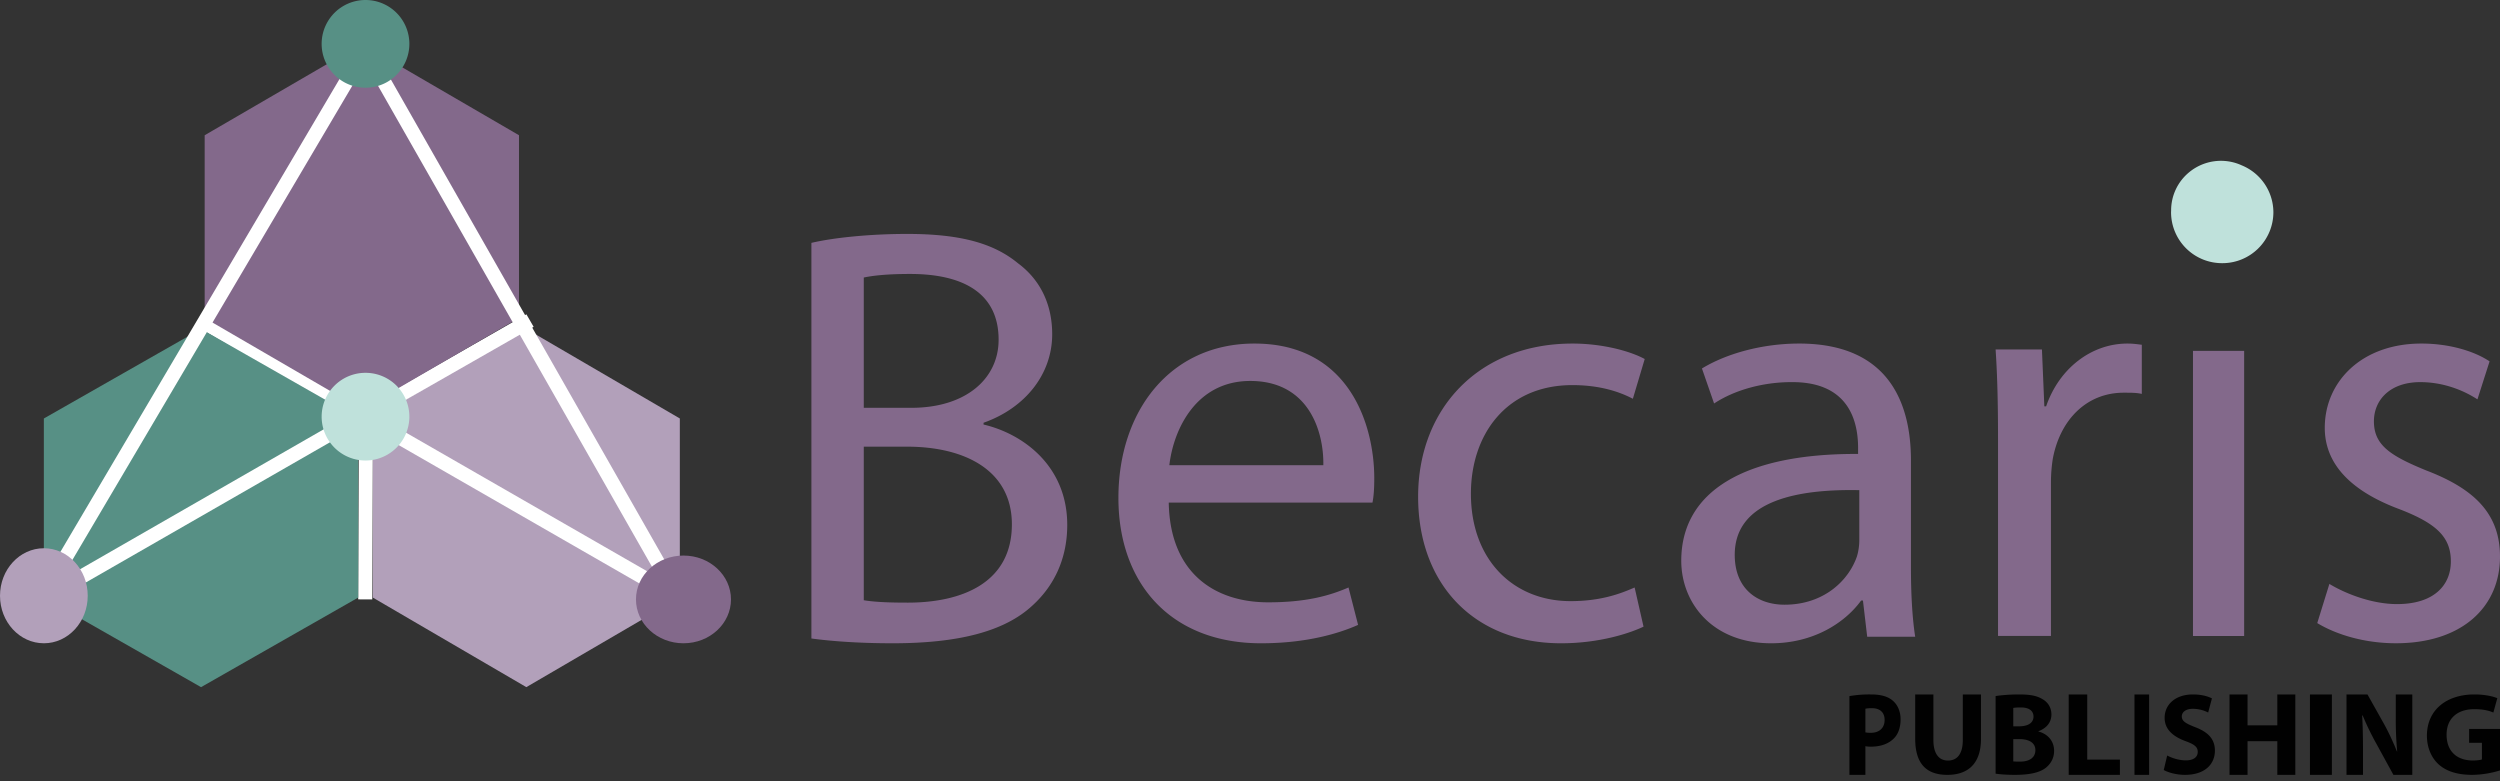 <svg width="144" height="45" fill="none" xmlns="http://www.w3.org/2000/svg"><rect width="100%" height="100%" fill="#333333" stroke="none"/><path d="M21.474 34.42l8.842 5.159 8.842-5.159V24.104l-8.842-5.157-8.842 5.158V34.42z" fill="#B2A0BA"/><path fill-rule="evenodd" clip-rule="evenodd" d="M19.37 23.579l-8.002-4.75.419-.724 8.002 4.75-.418.724zM22.737 22.437l7.584-4.332.416.72-7.584 4.333-.416-.72zM20.632 34.523l.032-8.839.81.003-.032 8.84-.81-.004z" fill="#fff"/><path d="M20.632 34.42L11.58 39.58 2.526 34.42V24.105l9.054-5.158 9.052 5.159V34.42z" fill="#579085"/><path fill-rule="evenodd" clip-rule="evenodd" d="M39.16 34.947l-18.528-10.65.419-.718 18.528 10.65-.419.718z" fill="#fff"/><path d="M29.894 18.317l-9.052 5.262-9.053-5.262V7.79l9.053-5.264 9.052 5.264v10.527z" fill="#83698B"/><path fill-rule="evenodd" clip-rule="evenodd" d="M21.474 2.938L2.828 34.526l-.723-.411L20.752 2.526l.722.412z" fill="#fff"/><path fill-rule="evenodd" clip-rule="evenodd" d="M21.346 2.526l18.233 32.01-.713.411L20.632 2.938l.713-.412zM21.053 24.3L2.513 34.947l-.408-.72 18.54-10.648.408.72z" fill="#fff"/><path d="M21.053 26.526a2.526 2.526 0 100-5.052 2.526 2.526 0 000 5.052z" fill="#BFE1DB"/><path d="M39.369 37.053c1.511 0 2.736-1.131 2.736-2.527 0-1.395-1.225-2.526-2.736-2.526-1.512 0-2.737 1.131-2.737 2.526 0 1.396 1.225 2.527 2.737 2.527z" fill="#83698B"/><path d="M2.526 37.053c1.396 0 2.527-1.226 2.527-2.737 0-1.512-1.131-2.737-2.527-2.737C1.131 31.579 0 32.804 0 34.316c0 1.511 1.131 2.736 2.526 2.736z" fill="#B2A0BA"/><path d="M21.053 5.053a2.526 2.526 0 100-5.053 2.526 2.526 0 000 5.053z" fill="#579085"/><path d="M46.736 13.99c1.318-.31 3.433-.516 5.514-.516 3.016 0 4.958.516 6.38 1.686 1.213.895 1.976 2.272 1.976 4.096 0 2.272-1.525 4.234-3.953 5.095v.103c2.22.517 4.82 2.34 4.82 5.783 0 1.997-.797 3.546-2.011 4.647-1.595 1.48-4.23 2.169-8.045 2.169-2.08 0-3.675-.138-4.68-.276V13.99zm3.017 9.5h2.74c3.155 0 5.027-1.686 5.027-3.924 0-2.685-2.046-3.786-5.097-3.786-1.387 0-2.184.103-2.67.206v7.504zm0 11.084c.624.104 1.456.138 2.531.138 3.121 0 6-1.136 6-4.51 0-3.132-2.74-4.474-6.034-4.474h-2.497v8.846zM67.32 28.95c.069 4.069 2.657 5.744 5.729 5.744 2.174 0 3.52-.376 4.625-.855l.552 2.154c-1.07.478-2.934 1.06-5.591 1.06-5.142 0-8.214-3.385-8.214-8.376 0-4.99 2.968-8.888 7.834-8.888 5.488 0 6.903 4.718 6.903 7.76 0 .616-.035 1.06-.104 1.402H67.32zm8.904-2.153c.035-1.88-.794-4.854-4.21-4.854-3.106 0-4.418 2.769-4.66 4.854h8.87zM94.668 36.095c-.786.376-2.529.958-4.75.958-4.988 0-8.234-3.385-8.234-8.444 0-5.06 3.485-8.82 8.884-8.82 1.776 0 3.348.445 4.168.89l-.683 2.29c-.718-.377-1.845-.787-3.485-.787-3.793 0-5.843 2.838-5.843 6.256 0 3.829 2.46 6.187 5.74 6.187 1.709 0 2.836-.41 3.69-.786l.513 2.256zM110.071 32.711c0 1.436.069 2.837.244 3.965h-2.764l-.245-2.085h-.105c-.945 1.3-2.765 2.462-5.18 2.462-3.43 0-5.18-2.36-5.18-4.752 0-4 3.64-6.188 10.185-6.153v-.342c0-1.333-.385-3.829-3.85-3.795-1.61 0-3.255.445-4.444 1.23l-.7-2.016c1.4-.855 3.464-1.436 5.599-1.436 5.18 0 6.44 3.453 6.44 6.735v6.187zm-2.975-4.478c-3.36-.069-7.175.513-7.175 3.726 0 1.983 1.33 2.872 2.87 2.872 2.24 0 3.675-1.368 4.165-2.77.105-.341.14-.683.14-.957v-2.871zM115.086 25.278c0-1.943-.035-3.614-.139-5.148h2.669l.138 3.273h.104c.763-2.216 2.634-3.614 4.679-3.614.312 0 .554.034.831.069v2.83c-.312-.069-.623-.069-1.039-.069-2.149 0-3.674 1.568-4.09 3.819a8.87 8.87 0 00-.104 1.397v8.796h-3.049V25.278zM126.315 36.632V20.21h2.948v16.422h-2.948zM134.173 33.634c.9.547 2.432 1.162 3.898 1.162 2.098 0 3.098-1.06 3.098-2.461 0-1.402-.833-2.188-2.965-3.008-2.932-1.094-4.297-2.7-4.297-4.684 0-2.666 2.132-4.854 5.563-4.854 1.632 0 3.064.445 3.93 1.026l-.699 2.188c-.633-.41-1.799-.992-3.298-.992-1.732 0-2.665 1.026-2.665 2.256 0 1.368.933 1.983 3.031 2.838 2.765 1.06 4.231 2.495 4.231 4.957 0 2.94-2.232 4.99-5.996 4.99-1.766 0-3.398-.478-4.53-1.162l.699-2.256z" fill="#83698B"/><path d="M129.104 9.515a2.878 2.878 0 00-3.001.4 2.84 2.84 0 00-1.046 2.201v.023c0 .03-.004.06-.004.09A2.938 2.938 0 00128 15.159a2.938 2.938 0 002.947-2.928 2.93 2.93 0 00-1.844-2.715h.001z" fill="#BFE1DB"/><path d="M106.526 40.096a6.804 6.804 0 011.255-.096c.566 0 .98.123 1.254.368.268.232.439.614.439 1.064 0 .45-.128.84-.378 1.092-.316.327-.785.484-1.333.484-.122 0-.232-.007-.317-.027v1.65h-.92v-4.535zm.92 2.087c.079.02.17.027.31.027.494 0 .798-.28.798-.743 0-.423-.262-.676-.731-.676-.182 0-.31.014-.377.034v1.358zM111.363 40v2.617c0 .79.31 1.19.84 1.19.531 0 .855-.379.855-1.19V40h1.047v2.556c0 1.406-.724 2.076-1.936 2.076-1.213 0-1.854-.643-1.854-2.09V40h1.048zM114.947 40.094c.27-.047.809-.094 1.327-.094.627 0 1.011.06 1.348.257.316.168.539.479.539.898 0 .418-.236.77-.748.965v.014c.519.135.903.533.903 1.114 0 .418-.189.742-.472.972-.33.263-.882.412-1.785.412-.505 0-.883-.034-1.112-.068v-4.47zm1.018 1.742h.336c.546 0 .829-.222.829-.56 0-.338-.263-.527-.728-.527-.229 0-.357.014-.437.027v1.06zm0 2.02c.101.013.222.013.397.013.465 0 .876-.183.876-.662 0-.452-.411-.635-.923-.635h-.35v1.283zM119.158 40h1.067v3.752h1.881v.88h-2.948V40zM123.789 40v4.632h-.842V40h.842zM124.83 43.517c.255.14.663.28 1.078.28.446 0 .682-.193.682-.487s-.204-.44-.721-.627c-.714-.267-1.186-.68-1.186-1.335 0-.767.619-1.348 1.627-1.348.491 0 .842.1 1.097.227l-.217.814a1.938 1.938 0 00-.893-.213c-.415 0-.625.206-.625.433 0 .287.236.414.797.634.759.294 1.11.708 1.11 1.342 0 .754-.548 1.395-1.729 1.395-.491 0-.976-.14-1.218-.28l.198-.835zM129.459 40v1.78h1.714V40h1.037v4.632h-1.037v-1.938h-1.714v1.938h-1.038V40h1.038zM134.316 40v4.632h-1.263V40h1.263zM135.158 44.632V40h1.209l.951 1.697c.271.488.536 1.066.747 1.588h.013a19.377 19.377 0 01-.081-1.938V40h.951v4.632h-1.087l-.978-1.787a15.845 15.845 0 01-.794-1.636h-.028c.034.619.048 1.272.048 2.028v1.395h-.951zM144.001 44.376a5.608 5.608 0 01-1.595.256c-.872 0-1.503-.21-1.943-.606-.432-.398-.673-.99-.673-1.656.007-1.508 1.163-2.37 2.729-2.37.617 0 1.092.114 1.326.215l-.227.828c-.262-.114-.581-.195-1.106-.195-.9 0-1.588.478-1.588 1.468s.624 1.488 1.51 1.488c.241 0 .439-.027.525-.061v-.956h-.738v-.801h1.78v2.39z" fill="#010101"/></svg>